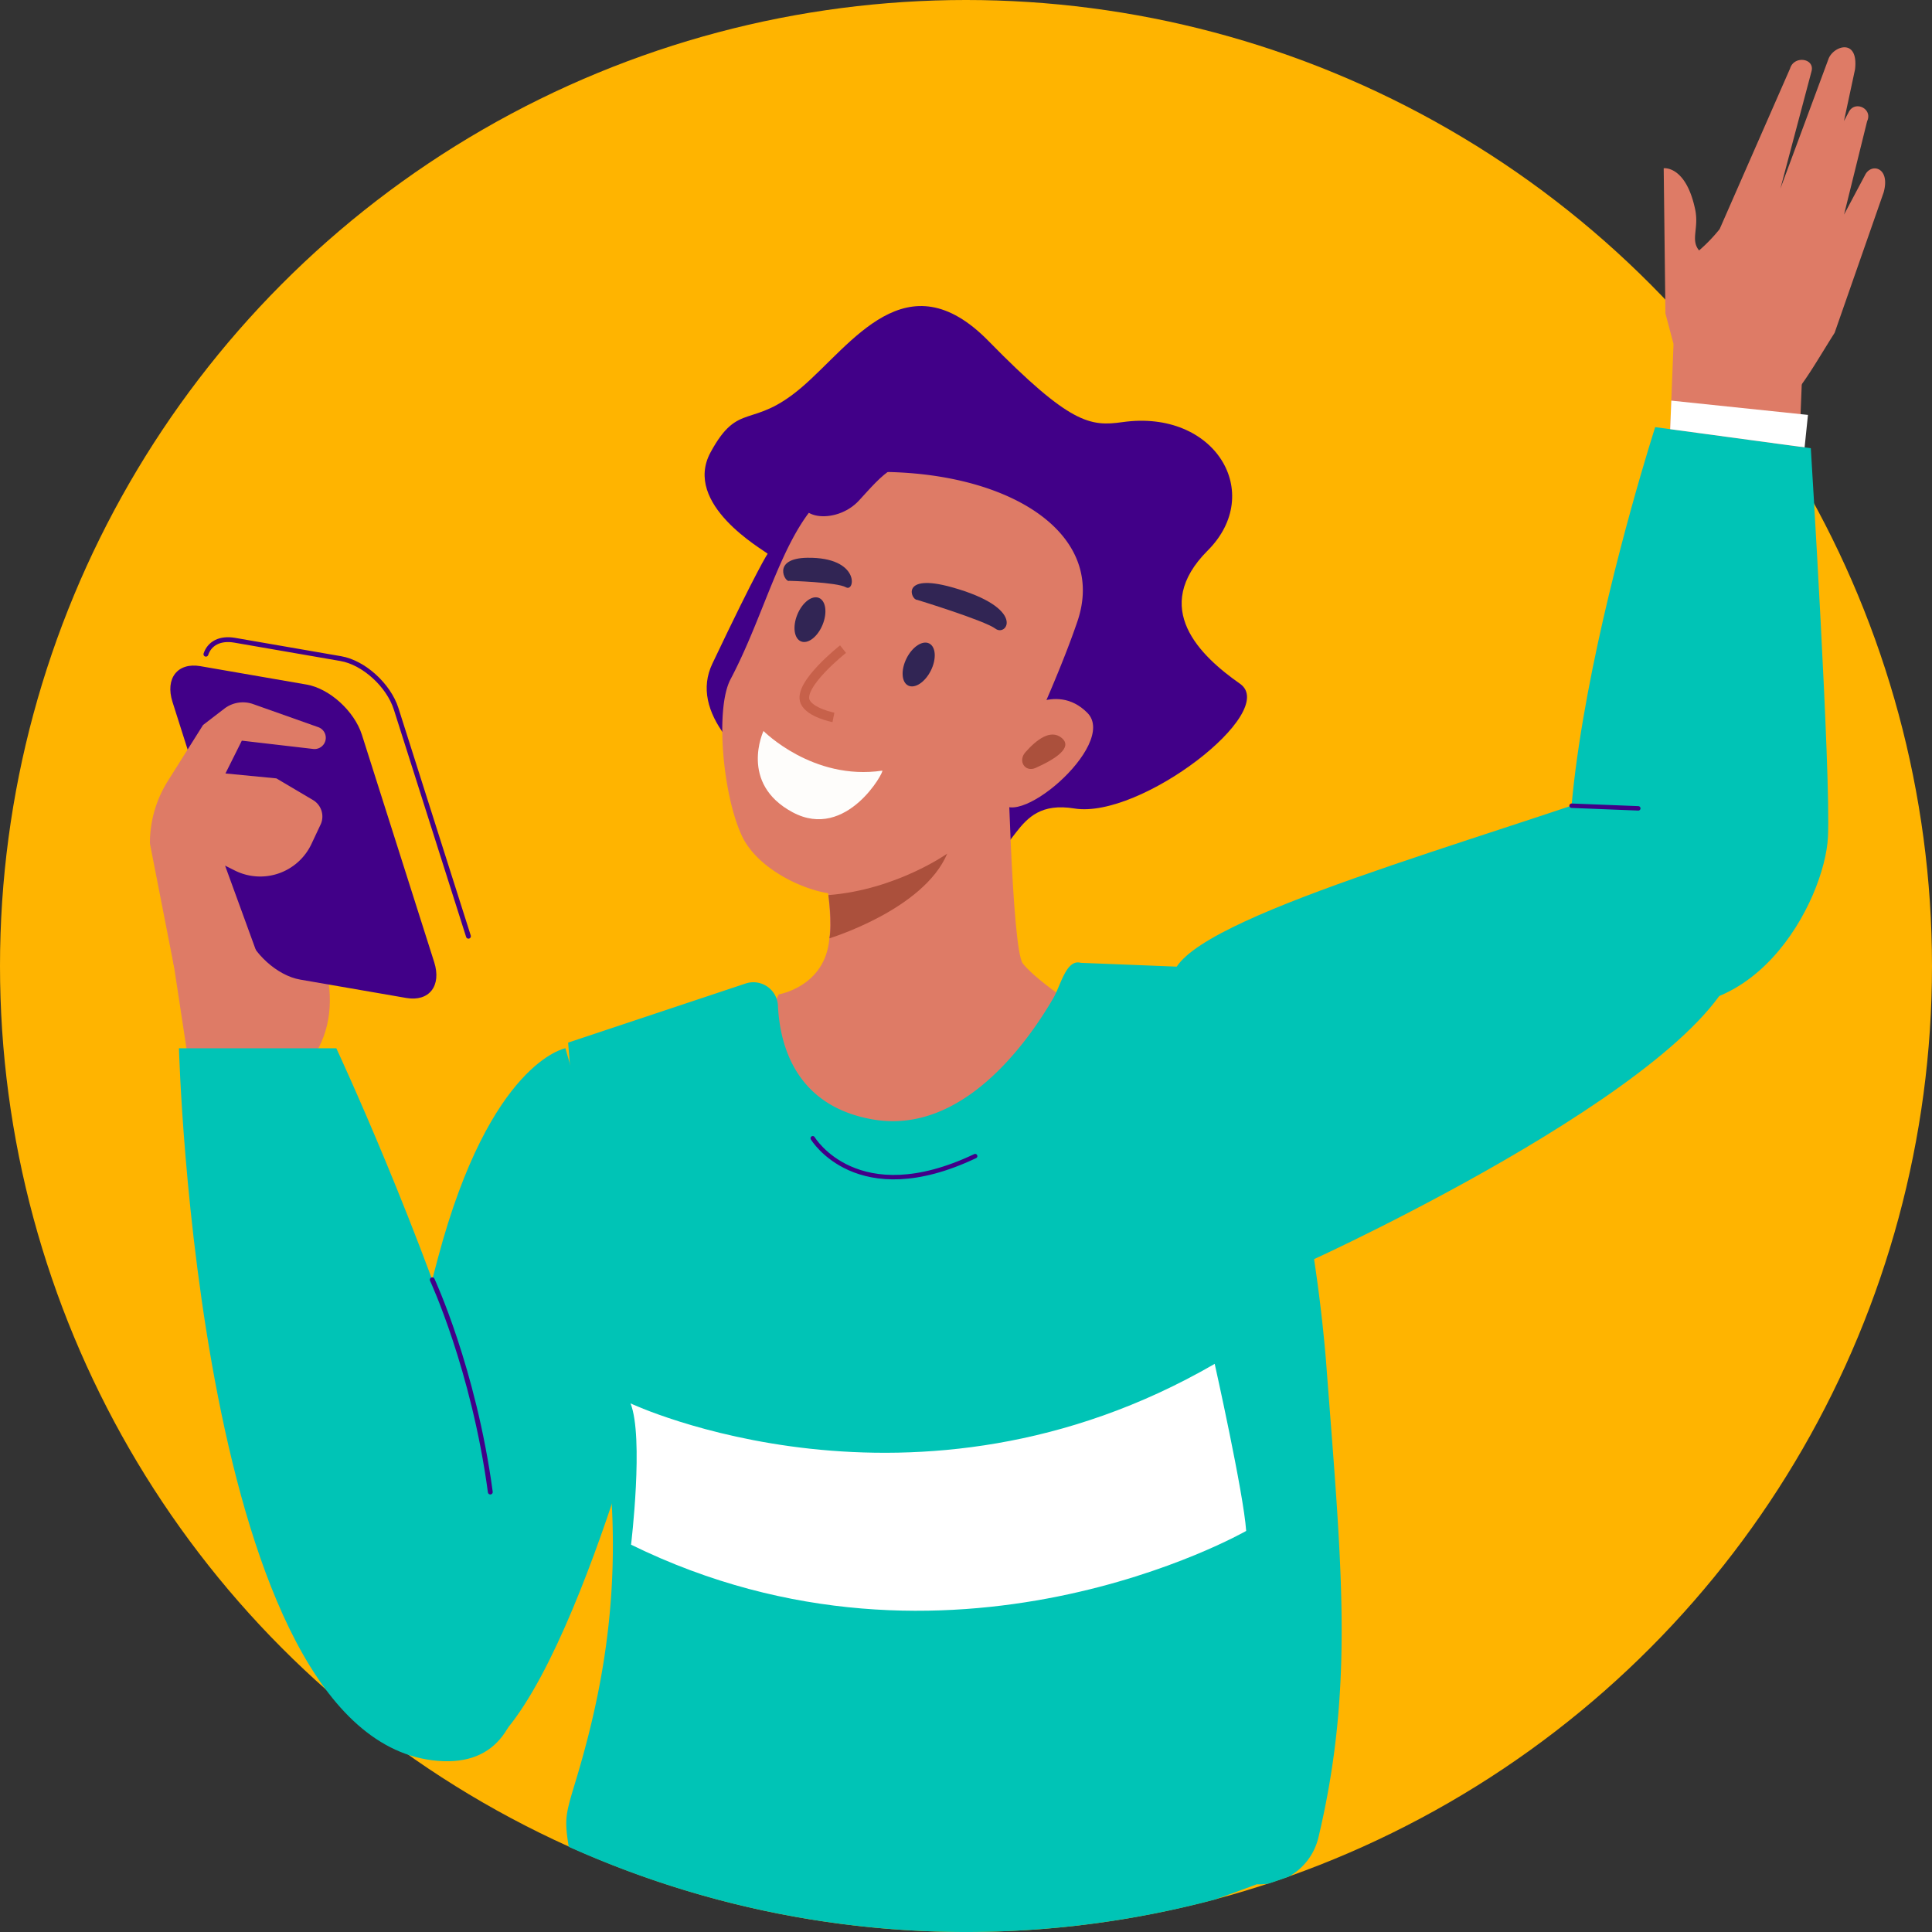 <svg xmlns="http://www.w3.org/2000/svg" viewBox="0 0 1055.79 1055.791"><rect x="0" y="0" width="1055.79" height="1055.791" fill="#333333" stroke="none"/><defs><style>.cls-1{fill:#ffb400;}.cls-2{fill:#de7b66;}.cls-3{fill:#410088;}.cls-4,.cls-6,.cls-9{fill:none;}.cls-4,.cls-9{stroke:#410088;stroke-linecap:round;stroke-linejoin:round;}.cls-4{stroke-width:2.647px;}.cls-5{fill:#00c4b6;}.cls-6{stroke:#c7614a;stroke-miterlimit:10;stroke-width:5.262px;}.cls-7{fill:#312554;}.cls-8{fill:#ab503c;}.cls-9{stroke-width:2.424px;}.cls-10{fill:#fefdfb;}.cls-11{fill:#fff;}</style></defs><g id="Capa_2" data-name="Capa 2"><g id="background"><circle class="cls-1" cx="527.895" cy="527.895" r="527.895"/><path class="cls-2" d="M103.65,584.422,93.7,519l51.814-55.908c29.052,42.371,45.212,81.543,27.13,112.218Z"/><path class="cls-3" d="M222.008,545.36l-58.016-10.045c-12.508-2.166-26.1-14.508-30.21-27.427L94.268,383.6c-4.107-12.919,2.766-21.717,15.273-19.552L167.558,374.1c12.507,2.165,26.1,14.507,30.209,27.426l39.514,124.284C241.388,538.727,234.516,547.526,222.008,545.36Z"/><path class="cls-4" d="M112.526,357.508c1.953-5.873,7.671-9.026,15.727-7.631l58.016,10.045c12.508,2.166,26.1,14.508,30.209,27.427l39.514,124.284"/><path class="cls-2" d="M110.971,396.184l11.631-8.928a16.669,16.669,0,0,1,15.718-2.49l35.617,12.618a6.149,6.149,0,0,1,3.049,9.227h0a6.15,6.15,0,0,1-5.812,2.677l-39.022-4.536L123.2,422.679l27.849,2.692,19.976,11.817a10.484,10.484,0,0,1,4.38,12.953h0l-5.2,11.061a30.952,30.952,0,0,1-41.874,14.516l-5.33-2.669,22.745,62.406L95.158,528.6,81.924,460.948a63.777,63.777,0,0,1,9.787-34.133Z"/><path class="cls-5" d="M308.993,572.85s-41.03,7.257-69.594,114.339-48.693,229-48.693,229,12.924,52.255,63,45.047S357.737,743.821,357.737,743.821Z"/><path class="cls-5" d="M97.8,572.85S107.7,951.6,239.273,962.269,183.787,572.85,183.787,572.85Z"/><path class="cls-4" d="M236.211,699.354s22.66,48.623,31.732,116.009"/><rect class="cls-2" x="898.716" y="203.221" width="98.587" height="70.885" transform="translate(671.946 1176.466) rotate(-87.728)"/><path class="cls-2" d="M1029.362,105.146l-26.788,76.73c-18.994,29.894-30.436,56.048-60.327,44.631-13.328-5.09-22.832-19.6-24.969-28.224L910.114,171.3l-.944-79.36s12.063-1.623,17.172,22.4c2.228,10.472-2.67,16.676,2.166,22.518a88.273,88.273,0,0,0,11.234-11.664L978.224,37.45c2.149-7.346,13.821-5.627,11.672,1.719l-16.96,63.906L999.3,32c2.9-7.082,16.409-11.255,14.428,5.911l-6.05,28.238,2.5-4.693c3.275-6.917,13.426-2.111,10.151,4.807l-12.6,51,11.427-21.5C1022.426,88.854,1033.216,91.288,1029.362,105.146Z"/><path class="cls-3" d="M419.5,302.6c-2.571-2.3-46.619-27.009-31.18-55.444s22.483-12.1,49.884-35.577,57.288-70.829,101.967-25.245,55.585,46.828,73.289,44.336c50.54-7.116,77.94,38.736,46.524,70.177s-4.131,57.561,17.639,72.8-54.414,74.043-90.487,68.169-29.584,30.745-58.949,30.939-163.874-57.512-138.926-110.02S419.5,302.6,419.5,302.6Z"/><path class="cls-2" d="M447.77,487.14c-16.067-4.067-35.22-15.253-42.286-30.245-10.5-22.282-14.728-69.663-6.281-85.663C426.462,319.6,432.855,256.4,486.8,257.974c68.415,1.991,117.762,35.114,102,81.548s-53.35,120.921-53.35,120.921L484.628,483.77a55.622,55.622,0,0,1-36.858,3.37Z"/><path class="cls-2" d="M425.6,543.389s23.574-3.867,27.284-27.679-7.235-62.757-7.235-62.757l104.8-49.679s2.372,115.674,8.521,123.29,20.5,17.4,20.5,17.4l-10.128,92.673-118.69-4.71s-51.293-29.681-51.184-32.441S425.6,543.389,425.6,543.389Z"/><path class="cls-6" d="M460.7,354.735s-24.745,19.475-20.712,28.734c2.632,6.044,15.458,8.583,15.458,8.583"/><path class="cls-7" d="M501.193,327.8s36.822,11.266,42.861,15.8,17.275-11.229-24-22.717C491.714,313,497.9,328,501.193,327.8Z"/><path class="cls-7" d="M431.224,317.408s26.1.688,31.1,3.543,7.827-16.536-21.124-16.144C421.319,305.076,429.214,318.576,431.224,317.408Z"/><path class="cls-5" d="M701.841,530.576l-111.18-4.412c-8-2.2-10.9,12.152-15.069,19.322-14.012,24.106-49.624,74.586-98.339,66.3-42.458-7.219-51.081-40.655-52.121-62.1A13.446,13.446,0,0,0,407.5,537.452l-97.035,32.316L325.13,752.934c19.193,91.923,7.23,161.623-10.559,220.4-5.567,18.393-6.211,20.562-3.781,35.888a529.859,529.859,0,0,0,352.972,28.885q11.572-4.1,23.016-8.383a33.2,33.2,0,0,0,6.546-.408q5.4-1.781,10.745-3.677a33.268,33.268,0,0,0,16.412-21.495C740.364,920.45,733,854.616,724.612,743.453,714.692,624.932,683.468,561.928,701.841,530.576Z"/><path class="cls-3" d="M531.125,236.828s-34.588-10.345-50.751,7.047-33.872,5.053-41.443,22.792,17.96,20.405,30.4,6.941,23.177-27.86,42.616-17.379,49.186,2.265,46.85-6.438S531.125,236.828,531.125,236.828Z"/><path class="cls-5" d="M641.489,531.251c11.394-30.463,164.257-70.877,265.674-107.672,0,0,46.929,29.242,43.409,94.595s-232.461,169.92-232.461,169.92C627.646,684.505,649.487,579,641.489,531.251Z"/><path class="cls-2" d="M555.041,390.71s21.612-18.743,39.13-1.214-42.34,67.786-48.042,46.631S555.041,390.71,555.041,390.71Z"/><path class="cls-8" d="M452.68,489.151s2.224,15.293.573,23.618c0,0,51.477-15.627,64.384-46.288C517.637,466.481,489.793,486.257,452.68,489.151Z"/><path class="cls-5" d="M904.519,233.427s-91.911,284.837-19.47,310.923,112.2-52.692,113.879-86.912-9.363-212.5-9.363-212.5Z"/><path class="cls-9" d="M444.155,622.033s24.139,40.445,88.744,9.756"/><path class="cls-8" d="M565.97,419.635c-5.763,2.578-9.9-3.715-5.6-8.577,6.11-6.908,13.749-12.684,19.711-7.883C586.729,408.528,576.341,415,565.97,419.635Z"/><path class="cls-7" d="M508.682,366.464c-3.172,6.351-8.718,10.007-12.388,8.166s-4.073-8.482-.9-14.833,8.719-10.006,12.388-8.165S511.855,360.113,508.682,366.464Z"/><path class="cls-7" d="M449.5,341.463c-2.707,6.561-7.98,10.608-11.778,9.04s-4.68-8.159-1.973-14.719,7.981-10.608,11.778-9.04S452.209,334.9,449.5,341.463Z"/><path class="cls-10" d="M482.107,421.142c1.583-.235-19.348,38.538-48.892,22.784s-15.985-44.46-15.985-44.46S444.2,426.753,482.107,421.142Z"/><path class="cls-9" d="M858.82,440.3l36.471,1.447"/><path class="cls-11" d="M344.566,766.914s155.364,73.27,319.239-21.6c0,0,15.8,70.649,17.2,91.3,0,0-162.036,92.953-336.145,7.517C344.864,844.131,351.942,785.378,344.566,766.914Z"/><polygon class="cls-11" points="912.703 234.535 913.322 218.934 988.008 226.734 986.173 244.479 912.703 234.535"/></g></g></svg>